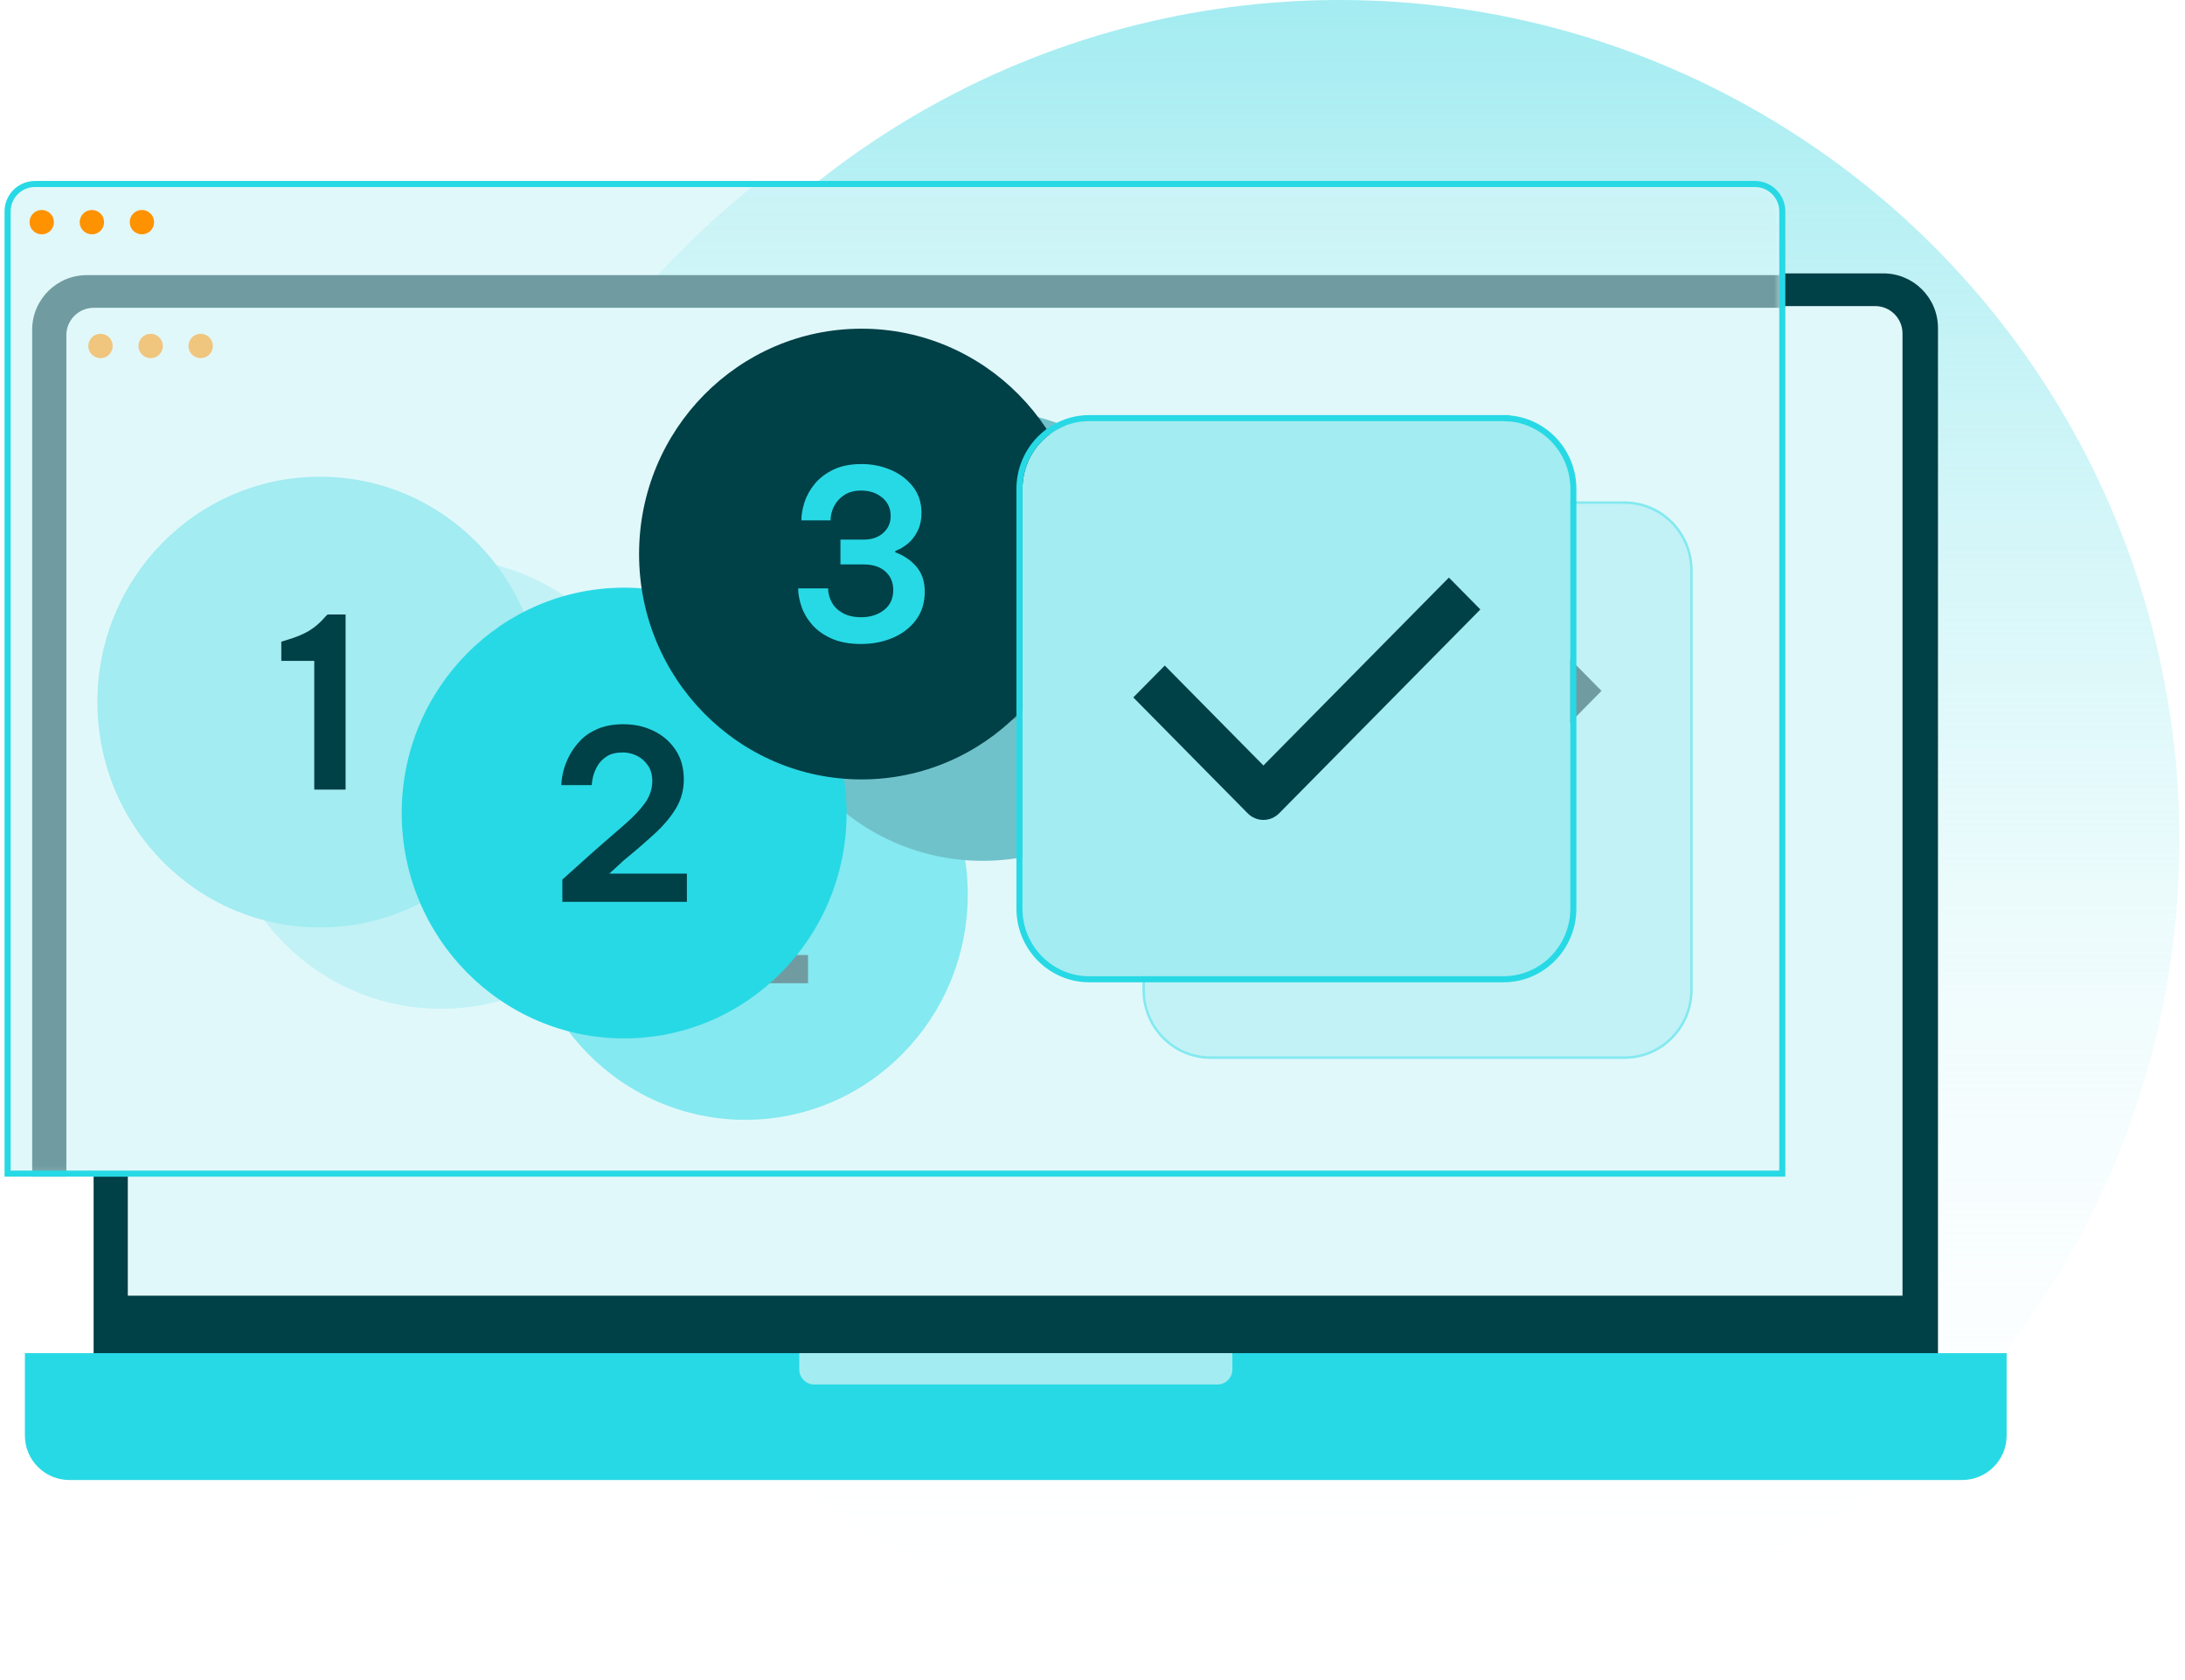 <svg width="359" height="276" viewBox="0 0 359 276" fill="none" xmlns="http://www.w3.org/2000/svg">
<circle cx="220.086" cy="138" r="138" fill="url(#paint0_linear_922_43151)"/>
<path d="M318.414 53.886V226.796L15.38 226.796V53.886C15.38 48.935 19.401 44.914 24.352 44.914L309.442 44.914C314.393 44.914 318.414 48.935 318.414 53.886Z" fill="#004047"/>
<path d="M329.695 222.305V235.835C329.695 239.865 326.417 243.143 322.388 243.143L11.398 243.143C7.369 243.143 4.091 239.865 4.091 235.835V222.305L329.695 222.305Z" fill="#27D9E5"/>
<path d="M131.32 222.305V224.985C131.32 226.351 132.43 227.452 133.787 227.452H200.015C201.381 227.452 202.482 226.343 202.482 224.985V222.305H131.32Z" fill="#A3ECF1"/>
<path d="M312.586 54.774V212.863L20.998 212.863V54.774C20.998 52.301 23.017 50.285 25.491 50.285L308.093 50.285C310.568 50.285 312.586 52.301 312.586 54.774Z" fill="#E1F8FA"/>
<path d="M43.066 58.556C44.172 58.556 45.069 57.66 45.069 56.554C45.069 55.449 44.172 54.553 43.066 54.553C41.959 54.553 41.062 55.449 41.062 56.554C41.062 57.66 41.959 58.556 43.066 58.556Z" fill="#FF9200"/>
<path d="M34.847 58.556C35.953 58.556 36.85 57.66 36.85 56.554C36.85 55.449 35.953 54.553 34.847 54.553C33.741 54.553 32.844 55.449 32.844 56.554C32.844 57.66 33.741 58.556 34.847 58.556Z" fill="#FF9200"/>
<path d="M26.605 58.556C27.711 58.556 28.608 57.66 28.608 56.554C28.608 55.449 27.711 54.553 26.605 54.553C25.498 54.553 24.602 55.449 24.602 56.554C24.602 57.66 25.498 58.556 26.605 58.556Z" fill="#FF9200"/>
<path d="M292.836 34.717V192.807L1.249 192.807V34.717C1.249 32.245 3.267 30.229 5.741 30.229L288.343 30.229C290.818 30.229 292.836 32.245 292.836 34.717Z" fill="#E1F8FA"/>
<mask id="mask0_922_43151" style="mask-type:alpha" maskUnits="userSpaceOnUse" x="0" y="30" width="293" height="163">
<path d="M292.578 34.774V192.863L0.991 192.863V34.774C0.991 32.301 3.009 30.285 5.483 30.285L288.085 30.285C290.56 30.285 292.578 32.301 292.578 34.774Z" fill="#E1F8FA"/>
</mask>
<g mask="url(#mask0_922_43151)">
<g opacity="0.5" filter="url(#filter0_f_922_43151)">
<circle cx="209.992" cy="138.285" r="138" fill="url(#paint1_linear_922_43151)"/>
<path d="M308.32 54.171V227.081L5.286 227.081V54.171C5.286 49.22 9.307 45.199 14.258 45.199L299.348 45.199C304.3 45.199 308.32 49.22 308.32 54.171Z" fill="#004047"/>
<path d="M302.492 55.059V213.148L10.905 213.148V55.059C10.905 52.587 12.923 50.57 15.398 50.57L297.999 50.57C300.474 50.57 302.492 52.587 302.492 55.059Z" fill="#E1F8FA"/>
<path d="M32.972 58.841C34.078 58.841 34.975 57.945 34.975 56.839C34.975 55.734 34.078 54.838 32.972 54.838C31.866 54.838 30.969 55.734 30.969 56.839C30.969 57.945 31.866 58.841 32.972 58.841Z" fill="#FF9200"/>
<path d="M24.753 58.841C25.86 58.841 26.757 57.945 26.757 56.839C26.757 55.734 25.86 54.838 24.753 54.838C23.647 54.838 22.75 55.734 22.75 56.839C22.75 57.945 23.647 58.841 24.753 58.841Z" fill="#FF9200"/>
<path d="M16.511 58.841C17.617 58.841 18.515 57.945 18.515 56.839C18.515 55.734 17.617 54.838 16.511 54.838C15.405 54.838 14.508 55.734 14.508 56.839C14.508 57.945 15.405 58.841 16.511 58.841Z" fill="#FF9200"/>
<path d="M72.454 165.734C92.639 165.734 109.002 149.158 109.002 128.711C109.002 108.263 92.639 91.688 72.454 91.688C52.269 91.688 35.906 108.263 35.906 128.711C35.906 149.158 52.269 165.734 72.454 165.734Z" fill="#A3ECF1"/>
<path d="M76.688 114.322V143.098H71.54V121.945H66.125V118.792L67.009 118.521C68.517 118.077 69.75 117.573 70.694 117.001C71.637 116.429 72.536 115.654 73.383 114.668L73.724 114.322H76.681H76.688Z" fill="#004047"/>
<path d="M122.454 183.969C142.639 183.969 159.002 167.393 159.002 146.945C159.002 126.498 142.639 109.922 122.454 109.922C102.269 109.922 85.906 126.498 85.906 146.945C85.906 167.393 102.269 183.969 122.454 183.969Z" fill="#27D9E5"/>
<path d="M112.304 161.53V157.873L117.638 153.087C119.584 151.401 121.255 149.942 122.667 148.715C124.071 147.481 125.163 146.322 125.928 145.231C126.693 144.14 127.079 142.951 127.079 141.656C127.079 140.671 126.842 139.828 126.366 139.128C125.891 138.428 125.282 137.894 124.546 137.533C123.803 137.172 123.038 136.991 122.243 136.991C121.144 136.991 120.253 137.209 119.577 137.653C118.901 138.097 118.388 138.624 118.039 139.248C117.69 139.873 117.459 140.475 117.326 141.054C117.199 141.641 117.133 142.07 117.133 142.356H112.141C112.141 141.784 112.237 141.077 112.43 140.234C112.623 139.391 112.95 138.518 113.411 137.608C113.871 136.697 114.488 135.847 115.253 135.042C116.018 134.237 116.991 133.59 118.173 133.093C119.346 132.604 120.743 132.355 122.355 132.355C124.145 132.355 125.794 132.717 127.287 133.447C128.788 134.169 129.984 135.207 130.898 136.562C131.804 137.909 132.257 139.534 132.257 141.423C132.257 143.161 131.826 144.742 130.972 146.164C130.118 147.594 128.944 148.986 127.458 150.348C125.972 151.71 124.286 153.17 122.392 154.72L120.015 156.902H132.762V161.53H112.297H112.304Z" fill="#004047"/>
<path d="M161.454 141.422C181.639 141.422 198.002 124.846 198.002 104.398C198.002 83.951 181.639 67.375 161.454 67.375C141.269 67.375 124.906 83.951 124.906 104.398C124.906 124.846 141.269 141.422 161.454 141.422Z" fill="#008C99"/>
<path d="M161.454 119.177C159.508 119.177 157.874 118.876 156.537 118.282C155.199 117.687 154.137 116.92 153.327 115.987C152.518 115.054 151.938 114.053 151.582 112.992C151.225 111.931 151.047 110.945 151.047 110.034H155.965C155.965 110.809 156.165 111.569 156.559 112.307C156.953 113.044 157.562 113.639 158.379 114.098C159.196 114.549 160.206 114.775 161.41 114.775C162.895 114.775 164.143 114.384 165.154 113.594C166.164 112.804 166.669 111.705 166.669 110.305C166.669 109.064 166.238 108.048 165.384 107.273C164.53 106.498 163.341 106.106 161.833 106.106H157.992V102.02H161.87C163.148 102.02 164.203 101.659 165.02 100.929C165.837 100.207 166.246 99.266 166.246 98.13C166.246 96.888 165.778 95.88 164.842 95.112C163.906 94.345 162.762 93.968 161.402 93.968C160.303 93.968 159.382 94.209 158.639 94.691C157.896 95.172 157.331 95.789 156.953 96.534C156.566 97.287 156.373 98.062 156.373 98.867H151.574C151.574 97.934 151.745 96.933 152.094 95.872C152.436 94.811 153.001 93.803 153.781 92.855C154.561 91.906 155.586 91.131 156.849 90.522C158.119 89.912 159.656 89.611 161.476 89.611C163.163 89.611 164.76 89.927 166.26 90.567C167.754 91.199 168.972 92.125 169.908 93.329C170.844 94.533 171.312 95.97 171.312 97.626C171.312 98.739 171.104 99.725 170.68 100.583C170.257 101.441 169.722 102.141 169.068 102.682C168.415 103.224 167.731 103.631 167.011 103.886V104.12C168.34 104.586 169.484 105.354 170.428 106.415C171.371 107.476 171.847 108.868 171.847 110.576C171.847 112.39 171.364 113.94 170.405 115.227C169.447 116.513 168.169 117.492 166.587 118.161C164.998 118.839 163.282 119.17 161.439 119.17L161.454 119.177Z" fill="#004047"/>
<path d="M266.933 82.57H198.88C192.816 82.57 187.906 87.552 187.906 93.687V162.633C187.906 168.775 192.824 173.749 198.88 173.749H266.933C272.997 173.749 277.906 168.767 277.906 162.633V93.695C277.906 87.552 272.988 82.579 266.933 82.579V82.57Z" fill="#A3ECF1" stroke="#27D9E5" stroke-width="0.41" stroke-miterlimit="10"/>
<path d="M230.073 146.988C229.39 147.679 228.455 148.075 227.488 148.075C226.52 148.075 225.586 147.688 224.903 146.988L206.109 127.95L211.279 122.713L227.488 139.132L257.962 108.262L263.132 113.499L230.073 146.988Z" fill="#004047"/>
</g>
<path d="M52.548 152.359C72.733 152.359 89.096 135.783 89.096 115.336C89.096 94.888 72.733 78.312 52.548 78.312C32.363 78.312 16 94.888 16 115.336C16 135.783 32.363 152.359 52.548 152.359Z" fill="#A3ECF1"/>
<path d="M56.782 100.947V129.723H51.634V108.57H46.219V105.417L47.103 105.146C48.611 104.702 49.844 104.198 50.787 103.626C51.731 103.054 52.63 102.279 53.476 101.293L53.818 100.947H56.775H56.782Z" fill="#004047"/>
<path d="M102.548 170.594C122.733 170.594 139.096 154.018 139.096 133.57C139.096 113.123 122.733 96.547 102.548 96.547C82.363 96.547 66 113.123 66 133.57C66 154.018 82.363 170.594 102.548 170.594Z" fill="#27D9E5"/>
<path d="M92.398 148.155V144.498L97.731 139.712C99.678 138.026 101.349 136.567 102.761 135.34C104.164 134.106 105.256 132.947 106.022 131.856C106.787 130.765 107.173 129.576 107.173 128.281C107.173 127.296 106.935 126.453 106.46 125.753C105.984 125.053 105.375 124.519 104.64 124.158C103.897 123.797 103.132 123.616 102.337 123.616C101.238 123.616 100.346 123.834 99.67 124.278C98.994 124.722 98.482 125.249 98.133 125.873C97.783 126.498 97.553 127.1 97.419 127.679C97.293 128.266 97.226 128.695 97.226 128.981H92.234C92.234 128.409 92.331 127.702 92.524 126.859C92.717 126.016 93.044 125.143 93.505 124.233C93.965 123.322 94.582 122.472 95.347 121.667C96.112 120.862 97.085 120.215 98.266 119.718C99.44 119.229 100.837 118.98 102.449 118.98C104.239 118.98 105.888 119.342 107.381 120.072C108.882 120.794 110.078 121.832 110.991 123.187C111.898 124.534 112.351 126.159 112.351 128.048C112.351 129.786 111.92 131.367 111.066 132.789C110.211 134.219 109.038 135.611 107.552 136.973C106.066 138.335 104.38 139.795 102.486 141.345L100.109 143.527H112.856V148.155H92.39H92.398Z" fill="#004047"/>
<path d="M141.548 128.047C161.733 128.047 178.096 111.471 178.096 91.023C178.096 70.576 161.733 54 141.548 54C121.363 54 105 70.576 105 91.023C105 111.471 121.363 128.047 141.548 128.047Z" fill="#004047"/>
<path d="M141.548 105.802C139.602 105.802 137.967 105.501 136.63 104.907C135.293 104.312 134.231 103.545 133.421 102.612C132.611 101.679 132.032 100.678 131.675 99.617C131.319 98.556 131.141 97.57 131.141 96.659H136.058C136.058 97.434 136.259 98.195 136.653 98.932C137.046 99.669 137.655 100.264 138.473 100.723C139.29 101.174 140.3 101.4 141.503 101.4C142.989 101.4 144.237 101.009 145.247 100.219C146.258 99.429 146.763 98.33 146.763 96.93C146.763 95.689 146.332 94.673 145.478 93.898C144.623 93.123 143.435 92.731 141.927 92.731H138.086V88.645H141.964C143.242 88.645 144.296 88.284 145.114 87.554C145.931 86.832 146.339 85.891 146.339 84.755C146.339 83.513 145.871 82.505 144.935 81.737C143.999 80.97 142.855 80.593 141.496 80.593C140.397 80.593 139.475 80.834 138.733 81.316C137.99 81.797 137.425 82.414 137.046 83.159C136.66 83.912 136.467 84.687 136.467 85.492H131.668C131.668 84.559 131.839 83.558 132.188 82.497C132.53 81.436 133.094 80.428 133.874 79.48C134.654 78.531 135.679 77.756 136.942 77.147C138.213 76.537 139.75 76.236 141.57 76.236C143.256 76.236 144.854 76.552 146.354 77.192C147.847 77.824 149.066 78.75 150.002 79.954C150.937 81.158 151.405 82.595 151.405 84.251C151.405 85.364 151.198 86.35 150.774 87.208C150.351 88.066 149.816 88.766 149.162 89.307C148.508 89.849 147.825 90.255 147.104 90.511V90.745C148.434 91.211 149.578 91.979 150.522 93.04C151.465 94.101 151.94 95.493 151.94 97.201C151.94 99.015 151.457 100.565 150.499 101.852C149.541 103.138 148.263 104.117 146.681 104.786C145.091 105.464 143.375 105.795 141.533 105.795L141.548 105.802Z" fill="#27D9E5"/>
<g filter="url(#filter1_d_922_43151)">
<path d="M247.026 69.195H178.974C172.91 69.195 168 74.177 168 80.312V149.258C168 155.4 172.918 160.374 178.974 160.374H247.026C253.09 160.374 258 155.392 258 149.258V80.32C258 74.177 253.082 69.204 247.026 69.204V69.195Z" fill="#A3ECF1"/>
<path d="M247.526 68.714V68.695H247.026H178.974C172.627 68.695 167.5 73.907 167.5 80.312V149.258C167.5 155.671 172.636 160.874 178.974 160.874H247.026C253.373 160.874 258.5 155.662 258.5 149.258V80.32C258.5 74.076 253.632 68.98 247.526 68.714Z" stroke="#27D9E5" stroke-miterlimit="10"/>
</g>
<path d="M210.166 133.613C209.483 134.304 208.549 134.7 207.581 134.7C206.614 134.7 205.679 134.313 204.996 133.613L186.203 114.575L191.373 109.338L207.581 125.757L238.056 94.887L243.225 100.124L210.166 133.613Z" fill="#004047"/>
</g>
<path d="M292.836 34.717V192.807L1.249 192.807V34.717C1.249 32.245 3.267 30.229 5.741 30.229L288.343 30.229C290.818 30.229 292.836 32.245 292.836 34.717V34.717Z" stroke="#27D9E5" stroke-miterlimit="10"/>
<path d="M23.316 38.499C24.422 38.499 25.319 37.603 25.319 36.498C25.319 35.392 24.422 34.496 23.316 34.496C22.209 34.496 21.312 35.392 21.312 36.498C21.312 37.603 22.209 38.499 23.316 38.499Z" fill="#FF9200"/>
<path d="M15.097 38.499C16.203 38.499 17.1 37.603 17.1 36.498C17.1 35.392 16.203 34.496 15.097 34.496C13.991 34.496 13.094 35.392 13.094 36.498C13.094 37.603 13.991 38.499 15.097 38.499Z" fill="#FF9200"/>
<path d="M6.855 38.499C7.961 38.499 8.858 37.603 8.858 36.498C8.858 35.392 7.961 34.496 6.855 34.496C5.748 34.496 4.852 35.392 4.852 36.498C4.852 37.603 5.748 38.499 6.855 38.499Z" fill="#FF9200"/>
<defs>
<filter id="filter0_f_922_43151" x="-16" y="-9.715" width="373.992" height="296" filterUnits="userSpaceOnUse" color-interpolation-filters="sRGB">
<feFlood flood-opacity="0" result="BackgroundImageFix"/>
<feBlend mode="normal" in="SourceGraphic" in2="BackgroundImageFix" result="shape"/>
<feGaussianBlur stdDeviation="5" result="effect1_foregroundBlur_922_43151"/>
</filter>
<filter id="filter1_d_922_43151" x="152" y="53.195" width="122" height="123.178" filterUnits="userSpaceOnUse" color-interpolation-filters="sRGB">
<feFlood flood-opacity="0" result="BackgroundImageFix"/>
<feColorMatrix in="SourceAlpha" type="matrix" values="0 0 0 0 0 0 0 0 0 0 0 0 0 0 0 0 0 0 127 0" result="hardAlpha"/>
<feOffset/>
<feGaussianBlur stdDeviation="7.5"/>
<feComposite in2="hardAlpha" operator="out"/>
<feColorMatrix type="matrix" values="0 0 0 0 0 0 0 0 0 0 0 0 0 0 0 0 0 0 0.15 0"/>
<feBlend mode="normal" in2="BackgroundImageFix" result="effect1_dropShadow_922_43151"/>
<feBlend mode="normal" in="SourceGraphic" in2="effect1_dropShadow_922_43151" result="shape"/>
</filter>
<linearGradient id="paint0_linear_922_43151" x1="220.086" y1="0" x2="220.086" y2="276" gradientUnits="userSpaceOnUse">
<stop stop-color="#A3ECF1"/>
<stop offset="1" stop-color="white" stop-opacity="0"/>
</linearGradient>
<linearGradient id="paint1_linear_922_43151" x1="209.992" y1="0.285" x2="209.992" y2="276.285" gradientUnits="userSpaceOnUse">
<stop stop-color="#A3ECF1"/>
<stop offset="1" stop-color="white" stop-opacity="0"/>
</linearGradient>
</defs>
</svg>
